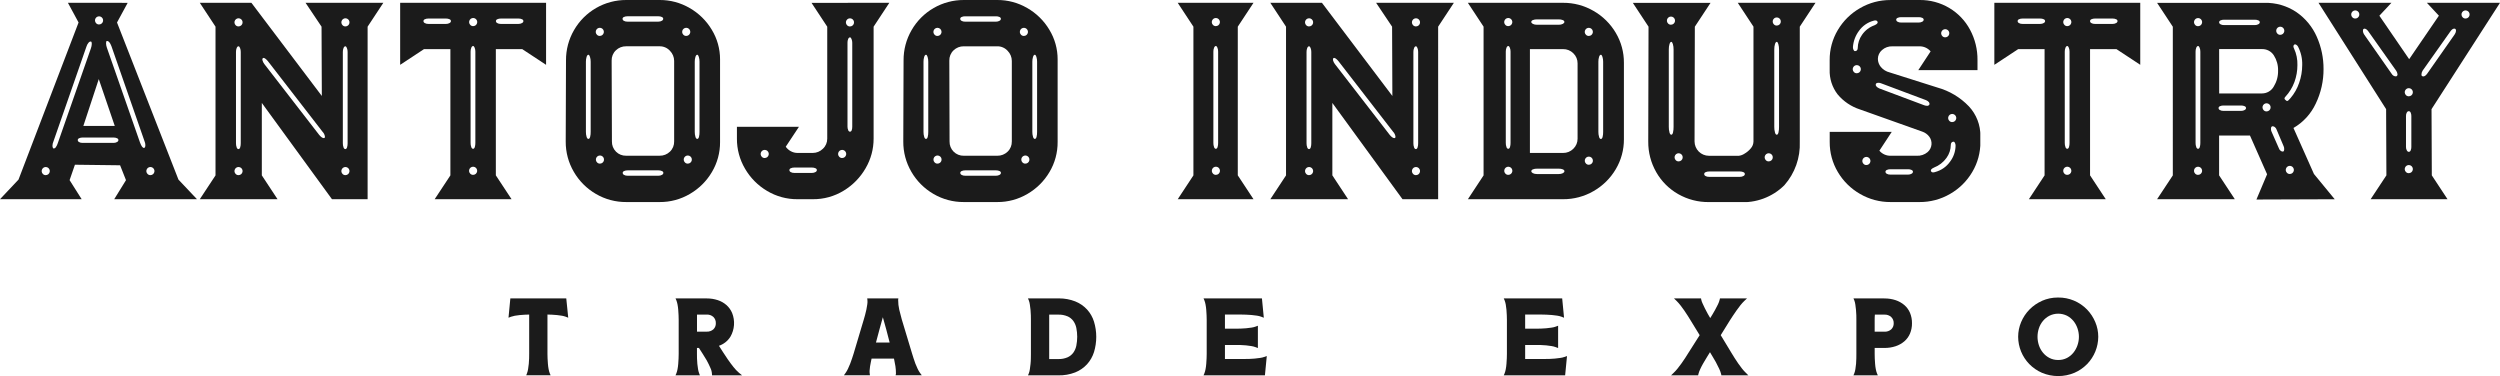 <svg id="Antojo_Industry_Trade_Expo" data-name="Antojo Industry Trade Expo" xmlns="http://www.w3.org/2000/svg" xmlns:xlink="http://www.w3.org/1999/xlink" width="290" height="43.625" viewBox="0 0 290 43.625">
  <defs>
    <clipPath id="clip-path">
      <path id="Path_14359" data-name="Path 14359" d="M402.1,235.8l-.215,2.247.292-.115a3.108,3.108,0,0,1,.438-.114,5.339,5.339,0,0,1,.553-.076c.194-.016.387-.032.583-.044s.373-.019.533-.019v4.57c0,.144,0,.319-.007.521s-.018.411-.039.628-.048.419-.082.616a2.454,2.454,0,0,1-.127.483l-.089.228h2.832l-.1-.229a2.736,2.736,0,0,1-.134-.483,5.641,5.641,0,0,1-.082-.616c-.018-.215-.03-.424-.039-.628s-.013-.377-.013-.521v-4.57c.161,0,.344.007.54.019s.394.027.588.044a5.615,5.615,0,0,1,.559.076,2.607,2.607,0,0,1,.431.114l.292.115-.228-2.247Z" transform="translate(-401.889 -235.803)" fill="#1b1b1b"/>
    </clipPath>
    <clipPath id="clip-path-2">
      <path id="Path_14360" data-name="Path 14360" d="M536.366,237.677h1.118v0a1.086,1.086,0,0,1,.781.274.966.966,0,0,1,.285.73.925.925,0,0,1-.285.71,1.1,1.1,0,0,1-.781.267h-1.118Zm1.1-1.879h-3.593l.1.229a2.717,2.717,0,0,1,.134.482,5.487,5.487,0,0,1,.082.616q.027.323.039.635c.008.208.013.383.013.527v3.961q0,.215-.013.521t-.039.628a5.431,5.431,0,0,1-.082.616,2.693,2.693,0,0,1-.134.483l-.1.228h2.831l-.089-.228a2.4,2.4,0,0,1-.127-.483c-.034-.194-.061-.4-.082-.616s-.034-.425-.039-.628-.006-.377-.006-.521v-.7h.228q.166.254.413.642t.489.794v0c.169.313.314.607.431.882a1.839,1.839,0,0,1,.178.692l.012.165h3.48l-.355-.291a4.682,4.682,0,0,1-.641-.673q-.336-.419-.667-.9c-.193-.278-.375-.553-.546-.824s-.326-.515-.471-.736a2.535,2.535,0,0,0,1.327-1.048,3.155,3.155,0,0,0,.2-2.761,2.55,2.55,0,0,0-.647-.908,2.916,2.916,0,0,0-1.01-.577,4.013,4.013,0,0,0-1.263-.2h-.051" transform="translate(-533.878 -235.798)" fill="#1b1b1b"/>
    </clipPath>
    <clipPath id="clip-path-3">
      <path id="Path_14361" data-name="Path 14361" d="M671.029,239.454q.19-.73.407-1.466.217.736.407,1.466t.381,1.467h-1.586q.2-.737.392-1.467M669.62,235.8l.026.191a1.935,1.935,0,0,1-.013.488c-.025.2-.061.408-.107.622s-.1.425-.152.628-.1.374-.145.51l-1.181,3.961c-.05.16-.11.345-.178.552s-.141.415-.222.622-.167.407-.261.6a3.087,3.087,0,0,1-.279.483l-.19.266h3.02l-.025-.19a1.6,1.6,0,0,1-.013-.369c.008-.144.024-.3.05-.464s.055-.325.089-.482.063-.3.089-.426h2.6q.1.445.165.87a5.909,5.909,0,0,1,.063.87l-.039.19h3.034l-.2-.266a3.073,3.073,0,0,1-.28-.483c-.093-.195-.179-.395-.26-.6s-.151-.415-.215-.622-.121-.392-.172-.552l-1.194-3.961h0q-.165-.572-.292-1.124a5.069,5.069,0,0,1-.127-1.137l.025-.178Z" transform="translate(-666.917 -235.803)" fill="#1b1b1b"/>
    </clipPath>
    <clipPath id="clip-path-4">
      <path id="Path_14362" data-name="Path 14362" d="M816.978,237.88a1.671,1.671,0,0,1,.672.539,2.14,2.14,0,0,1,.35.813,5.221,5.221,0,0,1,0,2.05,2.129,2.129,0,0,1-.35.818,1.675,1.675,0,0,1-.672.54,2.558,2.558,0,0,1-1.073.2h-1.054v-5.155h1.054a2.551,2.551,0,0,1,1.073.2m-1.073-2.079h-3.517l.1.229a2.2,2.2,0,0,1,.121.489c.031.2.057.407.078.622s.031.425.037.628.007.376.007.52v3.961q0,.2-.007.514c0,.208-.015.417-.037.634s-.049.419-.078.616a2.179,2.179,0,0,1-.121.483l-.1.228h3.517v0a5.129,5.129,0,0,0,1.961-.342,3.751,3.751,0,0,0,1.377-.946,3.8,3.8,0,0,0,.807-1.415,6.084,6.084,0,0,0,0-3.523,3.731,3.731,0,0,0-.807-1.415,3.786,3.786,0,0,0-1.377-.941,5.124,5.124,0,0,0-1.847-.345h-.114" transform="translate(-812.389 -235.8)" fill="#1b1b1b"/>
    </clipPath>
    <clipPath id="clip-path-5">
      <path id="Path_14363" data-name="Path 14363" d="M951.133,235.814l.1.228a2.8,2.8,0,0,1,.134.483,5.47,5.47,0,0,1,.082.616q.027.324.039.635c.008.208.013.383.013.527v3.961c0,.144,0,.319-.013.521s-.022.412-.039.627a5.417,5.417,0,0,1-.082.616,2.741,2.741,0,0,1-.134.483l-.1.228h7.122l.216-2.236-.279.1V242.6a2.229,2.229,0,0,1-.5.12c-.2.032-.416.057-.635.078s-.433.034-.64.039-.388.006-.54.006h-2.26v-1.625h1.27c.143,0,.325,0,.534.006s.425.018.64.039.424.049.622.083a2.4,2.4,0,0,1,.489.127l.267.1v-2.588l-.267.1a2.219,2.219,0,0,1-.489.12c-.2.029-.407.054-.622.076s-.43.035-.64.039-.39.006-.534.006h-1.27v-1.637h1.9c.154,0,.336,0,.546.013s.426.023.642.039.424.042.627.076a2.462,2.462,0,0,1,.5.126l.293.115-.217-2.248Z" transform="translate(-951.133 -235.814)" fill="#1b1b1b"/>
    </clipPath>
    <clipPath id="clip-path-6">
      <path id="Path_14364" data-name="Path 14364" d="M1188.391,235.814l.1.228a2.723,2.723,0,0,1,.134.483,5.673,5.673,0,0,1,.081.616q.026.324.039.635t.013.527v3.961c0,.144,0,.319-.013.521s-.021.412-.039.627a5.615,5.615,0,0,1-.081.616,2.663,2.663,0,0,1-.134.483l-.1.228h7.121l.217-2.236-.279.1V242.6a2.23,2.23,0,0,1-.5.12c-.2.032-.415.057-.635.078s-.433.035-.64.039-.388.006-.54.006h-2.261v-1.625h1.27c.142,0,.325,0,.534.006s.424.018.641.039.424.049.622.083a2.421,2.421,0,0,1,.489.127l.268.1v-2.588l-.268.1a2.232,2.232,0,0,1-.489.12q-.3.044-.622.076c-.217.022-.427.036-.641.039s-.39.006-.534.006h-1.27v-1.637h1.905c.153,0,.332,0,.545.013s.426.023.642.039.424.042.628.076a2.462,2.462,0,0,1,.5.126l.292.115-.217-2.248Z" transform="translate(-1188.391 -235.814)" fill="#1b1b1b"/>
    </clipPath>
    <clipPath id="clip-path-7">
      <path id="Path_14365" data-name="Path 14365" d="M1326.211,235.928a2.618,2.618,0,0,1-.2.558c-.1.212-.214.432-.343.661q-.138.253-.285.495t-.274.444c-.085-.143-.186-.317-.3-.52s-.221-.408-.323-.616-.194-.4-.275-.584a1.9,1.9,0,0,1-.145-.426l-.025-.139H1320.9l.291.28a5.965,5.965,0,0,1,.446.5q.229.286.444.6c.143.208.279.415.411.622s.248.4.351.565l1.041,1.7-1.334,2.1c-.1.169-.22.357-.356.564s-.278.414-.426.622-.3.407-.457.6a5.227,5.227,0,0,1-.45.489l-.3.292h3.148l.025-.139a3,3,0,0,1,.21-.578q.159-.349.369-.71t.419-.7c.14-.224.255-.413.349-.565.094.161.2.337.318.533s.237.4.356.609c.152.28.284.544.4.794a3.2,3.2,0,0,1,.222.616l.026.139h3.135l-.291-.292a4.714,4.714,0,0,1-.444-.489c-.152-.19-.3-.389-.444-.6s-.281-.415-.413-.622-.247-.4-.349-.564l-1.27-2.1,1.054-1.7q.165-.255.369-.565c.136-.208.279-.415.426-.622s.3-.406.449-.6a5.015,5.015,0,0,1,.457-.5l.3-.28h-3.143Z" transform="translate(-1320.557 -235.8)" fill="#1b1b1b"/>
    </clipPath>
    <clipPath id="clip-path-8">
      <path id="Path_14366" data-name="Path 14366" d="M1467.211,238.288c0-.1,0-.2.005-.305s.011-.2.019-.3h1.118a1.089,1.089,0,0,1,.774.274.953.953,0,0,1,.292.73.914.914,0,0,1-.292.71,1.1,1.1,0,0,1-.774.267h-1.142Zm1.117-2.49h-3.579l.1.229a2.283,2.283,0,0,1,.121.489c.029.2.052.4.075.616s.034.418.039.622.005.381.005.533v3.961c0,.144,0,.318-.005.521s-.015.41-.031.621-.045.417-.078.616a2.34,2.34,0,0,1-.127.489l-.1.229h2.83l-.1-.228a2.7,2.7,0,0,1-.134-.483,5.15,5.15,0,0,1-.082-.616q-.028-.322-.039-.627t-.011-.521v-.7h1.116a4.009,4.009,0,0,0,1.314-.2,3.053,3.053,0,0,0,1.017-.571,2.453,2.453,0,0,0,.653-.9,2.99,2.99,0,0,0,.228-1.193,3.033,3.033,0,0,0-.228-1.207,2.458,2.458,0,0,0-.653-.9,3.048,3.048,0,0,0-1.017-.571,4.01,4.01,0,0,0-1.263-.2h-.051" transform="translate(-1464.749 -235.798)" fill="#1b1b1b"/>
    </clipPath>
    <clipPath id="clip-path-9">
      <path id="Path_14367" data-name="Path 14367" d="M1598.555,242.185a2.4,2.4,0,0,1-.757-.616,2.681,2.681,0,0,1-.471-.863,3.11,3.11,0,0,1,0-1.956,2.617,2.617,0,0,1,.471-.857,2.456,2.456,0,0,1,.757-.609,2.31,2.31,0,0,1,2.031,0,2.41,2.41,0,0,1,.749.609,2.755,2.755,0,0,1,.471.857,2.976,2.976,0,0,1,0,1.956,2.827,2.827,0,0,1-.471.863,2.355,2.355,0,0,1-.749.616,2.136,2.136,0,0,1-1.017.235h-.041a2.131,2.131,0,0,1-.974-.236m-.863-6.621a4.651,4.651,0,0,0-2.427,2.471,4.37,4.37,0,0,0-.341,1.695h0a4.564,4.564,0,0,0,1.288,3.161,4.657,4.657,0,0,0,1.472,1.016,4.863,4.863,0,0,0,3.772,0,4.68,4.68,0,0,0,1.472-1.016,4.566,4.566,0,0,0,1.288-3.161,4.336,4.336,0,0,0-.343-1.7,4.719,4.719,0,0,0-.951-1.454,4.6,4.6,0,0,0-3.354-1.4h-.055a4.546,4.546,0,0,0-1.823.382" transform="translate(-1594.924 -235.183)" fill="#1b1b1b"/>
    </clipPath>
    <clipPath id="clip-path-10">
      <path id="Path_14368" data-name="Path 14368" d="M4.98,22.078a.472.472,0,1,1,.325.13.44.44,0,0,1-.325-.13m12.142,0a.472.472,0,1,1,.326.13.441.441,0,0,1-.326-.13M9.163,18.367a.275.275,0,0,1-.146-.228.242.242,0,0,1,.163-.212.87.87,0,0,1,.391-.081h3.613a.873.873,0,0,1,.391.081.243.243,0,0,1,.163.212.275.275,0,0,1-.163.228.747.747,0,0,1-.391.1H9.57a.726.726,0,0,1-.407-.1m2.295-7.3,1.855,5.436H9.668ZM6.217,19.116c-.087-.043-.13-.152-.13-.326a1.153,1.153,0,0,1,.1-.456L10.026,7.3a1.284,1.284,0,0,1,.244-.456q.146-.163.277-.13.1,0,.1.26a1.668,1.668,0,0,1-.1.521l-3.841,11a1.752,1.752,0,0,1-.228.472.3.3,0,0,1-.22.151.163.163,0,0,1-.04,0m10.026-.684L12.4,7.43a1.675,1.675,0,0,1-.1-.521q0-.26.1-.26h.033q.26,0,.488.586l3.841,11.035a1.147,1.147,0,0,1,.1.456c0,.174-.044.282-.13.326H16.7q-.228,0-.456-.618M11.165,4.6a.472.472,0,1,1,.326.13.44.44,0,0,1-.326-.13M7.878,2.218,9.114,4.5,2.148,22.725,0,25H9.473l-1.4-2.213L8.691,21l5.241.065.683,1.725L13.249,25h9.6L20.7,22.725,13.574,4.5l1.237-2.279Z" transform="translate(0 -2.218)" fill="#1b1b1b"/>
    </clipPath>
    <clipPath id="clip-path-11">
      <path id="Path_14369" data-name="Path 14369" d="M162.067,22.078a.472.472,0,1,1,.326.13.44.44,0,0,1-.326-.13m12.4,0a.472.472,0,1,1,.325.13.44.44,0,0,1-.325-.13m-2.734-4.557-6.348-8.2a1.276,1.276,0,0,1-.212-.423c-.033-.13-.016-.217.049-.26l.065-.033a.438.438,0,0,1,.244.114,1.689,1.689,0,0,1,.277.277l6.347,8.2a.967.967,0,0,1,.261.554c0,.109-.044.163-.13.163q-.228,0-.554-.391m-9.554,1.465a1.271,1.271,0,0,1-.081-.488V7.918a1.175,1.175,0,0,1,.081-.456q.081-.2.212-.2.1,0,.179.2a1.186,1.186,0,0,1,.081.456V18.5a1.572,1.572,0,0,1-.065.488q-.066.2-.2.2t-.212-.2m12.4,0a1.271,1.271,0,0,1-.081-.488V7.918a1.175,1.175,0,0,1,.081-.456c.054-.13.125-.2.212-.2q.1,0,.179.2a1.181,1.181,0,0,1,.082.456V18.5a1.567,1.567,0,0,1-.065.488q-.066.2-.2.2c-.087,0-.158-.065-.212-.2M162.067,4.826a.472.472,0,1,1,.326.13.441.441,0,0,1-.326-.13m12.4,0a.472.472,0,1,1,.325.13.441.441,0,0,1-.325-.13m-4.3-2.608,1.855,2.767.033,8.04-8.17-10.807H157.9l1.823,2.767V22.237L157.9,25h9.017l-1.823-2.767v-8.4L173.232,25h4.134V4.985l1.823-2.767Z" transform="translate(-157.9 -2.218)" fill="#1b1b1b"/>
    </clipPath>
    <clipPath id="clip-path-12">
      <path id="Path_14370" data-name="Path 14370" d="M324.378,22.045a.472.472,0,1,1,.326.13.44.44,0,0,1-.326-.13m.114-3.092a1.271,1.271,0,0,1-.081-.488V7.885a1.174,1.174,0,0,1,.081-.456q.081-.2.212-.2.1,0,.179.2a1.184,1.184,0,0,1,.081.456V18.465a1.577,1.577,0,0,1-.065.488q-.066.2-.2.2t-.212-.2m-5.4-14.388a.276.276,0,0,1-.146-.228.242.242,0,0,1,.163-.212.869.869,0,0,1,.391-.081h2.083a.873.873,0,0,1,.391.081.243.243,0,0,1,.163.212.275.275,0,0,1-.163.228.748.748,0,0,1-.391.1H319.5a.728.728,0,0,1-.407-.1m8.4,0a.276.276,0,0,1-.146-.228.242.242,0,0,1,.163-.212.87.87,0,0,1,.391-.081h2.083a.873.873,0,0,1,.391.081.242.242,0,0,1,.163.212.275.275,0,0,1-.163.228.748.748,0,0,1-.391.1h-2.083a.728.728,0,0,1-.407-.1m-3.109.228a.472.472,0,1,1,.326.13.44.44,0,0,1-.326-.13M316.24,2.218V9.412l2.767-1.823h3.06V22.237L320.244,25h8.919l-1.823-2.767V7.589h3.06l2.767,1.823V2.218Z" transform="translate(-316.24 -2.218)" fill="#1b1b1b"/>
    </clipPath>
    <clipPath id="clip-path-13">
      <path id="Path_14371" data-name="Path 14371" d="M453.831,20.283a.275.275,0,0,1-.146-.228.242.242,0,0,1,.163-.212.869.869,0,0,1,.391-.081h3.613a.873.873,0,0,1,.391.081.243.243,0,0,1,.163.212.274.274,0,0,1-.163.228.746.746,0,0,1-.391.1h-3.613a.725.725,0,0,1-.407-.1m-3.109-1.432a.472.472,0,1,1,.326.13.44.44,0,0,1-.326-.13m10.189,0a.472.472,0,1,1,.326.13.44.44,0,0,1-.326-.13M449.5,15.872a1.793,1.793,0,0,1-.081-.57V7.165a1.8,1.8,0,0,1,.081-.57q.081-.244.212-.244.1,0,.179.244a1.812,1.812,0,0,1,.082.57V15.3a2.192,2.192,0,0,1-.065.586c-.044.152-.109.228-.2.228s-.158-.081-.212-.244m12.63,0a1.8,1.8,0,0,1-.081-.57V7.165a1.8,1.8,0,0,1,.081-.57q.081-.244.212-.244.1,0,.179.244a1.816,1.816,0,0,1,.081.57V15.3a2.192,2.192,0,0,1-.065.586c-.044.152-.109.228-.2.228s-.158-.081-.212-.244m-9.212,1.722a1.609,1.609,0,0,1-.472-1.188l-.032-9.375a1.584,1.584,0,0,1,.488-1.188,1.668,1.668,0,0,1,1.2-.472h3.874a1.587,1.587,0,0,1,1.2.521,1.671,1.671,0,0,1,.488,1.172v9.342a1.582,1.582,0,0,1-.488,1.188,1.666,1.666,0,0,1-1.2.472h-3.874a1.61,1.61,0,0,1-1.188-.472m-2.2-13.554a.472.472,0,1,1,.326.13.44.44,0,0,1-.326-.13m10.026,0a.472.472,0,1,1,.325.13.44.44,0,0,1-.325-.13m-6.917-1.628a.276.276,0,0,1-.146-.228.242.242,0,0,1,.163-.212.869.869,0,0,1,.391-.081h3.613a.873.873,0,0,1,.391.081.243.243,0,0,1,.163.212.275.275,0,0,1-.163.228.747.747,0,0,1-.391.1h-3.613a.727.727,0,0,1-.407-.1M454.108,0a6.961,6.961,0,0,0-6.071,3.5A6.894,6.894,0,0,0,447.11,7l-.033,9.407a6.859,6.859,0,0,0,.944,3.532,7.035,7.035,0,0,0,2.555,2.555,6.863,6.863,0,0,0,3.532.944h3.874a6.8,6.8,0,0,0,3.5-.944,7.078,7.078,0,0,0,2.555-2.539,6.714,6.714,0,0,0,.944-3.483V6.9a6.574,6.574,0,0,0-.96-3.45A7.08,7.08,0,0,0,461.449.928,6.834,6.834,0,0,0,457.982,0Z" transform="translate(-447.077)" fill="#1b1b1b"/>
    </clipPath>
    <clipPath id="clip-path-14">
      <path id="Path_14372" data-name="Path 14372" d="M588.589,21.85a.276.276,0,0,1-.146-.228.242.242,0,0,1,.163-.212.869.869,0,0,1,.391-.081h2.083a.873.873,0,0,1,.391.081.243.243,0,0,1,.163.212.275.275,0,0,1-.163.228.748.748,0,0,1-.391.1H589a.728.728,0,0,1-.407-.1m-3.336-1.758a.472.472,0,1,1,.325.13.44.44,0,0,1-.325-.13m8.984,0a.472.472,0,1,1,.326.13.441.441,0,0,1-.326-.13m1.025-3.109a.969.969,0,0,1-.081-.407V6.844a1.057,1.057,0,0,1,.081-.439c.054-.119.125-.179.212-.179q.1,0,.179.2a1.1,1.1,0,0,1,.081.423v9.733a1.156,1.156,0,0,1-.065.423c-.044.109-.109.163-.2.163s-.158-.06-.212-.179m-.114-12.158a.472.472,0,1,1,.326.13.441.441,0,0,1-.326-.13m-4.134-2.608,1.823,2.767V17.973a1.574,1.574,0,0,1-.5,1.172,1.653,1.653,0,0,1-1.188.488h-1.758a1.605,1.605,0,0,1-.781-.2,1.69,1.69,0,0,1-.586-.521l1.53-2.311h-7.194v1.367a6.8,6.8,0,0,0,.944,3.5,7.162,7.162,0,0,0,2.555,2.572,6.77,6.77,0,0,0,3.532.96h1.758a6.718,6.718,0,0,0,3.6-.993,7.291,7.291,0,0,0,2.539-2.6,6.771,6.771,0,0,0,.928-3.434V4.985l1.823-2.767Z" transform="translate(-582.356 -2.218)" fill="#1b1b1b"/>
    </clipPath>
    <clipPath id="clip-path-15">
      <path id="Path_14373" data-name="Path 14373" d="M720.615,20.283a.275.275,0,0,1-.146-.228.242.242,0,0,1,.163-.212.868.868,0,0,1,.39-.081h3.613a.872.872,0,0,1,.391.081.243.243,0,0,1,.163.212.274.274,0,0,1-.163.228.745.745,0,0,1-.391.1h-3.613a.725.725,0,0,1-.407-.1m-3.109-1.432a.472.472,0,1,1,.326.13.44.44,0,0,1-.326-.13m10.189,0a.472.472,0,1,1,.325.13.44.44,0,0,1-.325-.13m-11.409-2.979a1.8,1.8,0,0,1-.081-.57V7.165a1.8,1.8,0,0,1,.081-.57q.081-.244.212-.244c.065,0,.125.081.179.244a1.817,1.817,0,0,1,.081.57V15.3a2.187,2.187,0,0,1-.065.586c-.044.152-.109.228-.2.228s-.158-.081-.212-.244m12.63,0a1.8,1.8,0,0,1-.081-.57V7.165a1.8,1.8,0,0,1,.081-.57q.081-.244.211-.244.1,0,.179.244a1.816,1.816,0,0,1,.081.57V15.3a2.2,2.2,0,0,1-.065.586c-.044.152-.109.228-.2.228s-.158-.081-.211-.244M719.7,17.594a1.609,1.609,0,0,1-.472-1.188L719.2,7.031a1.584,1.584,0,0,1,.488-1.188,1.668,1.668,0,0,1,1.2-.472h3.874a1.588,1.588,0,0,1,1.2.521,1.672,1.672,0,0,1,.488,1.172v9.342a1.583,1.583,0,0,1-.488,1.188,1.666,1.666,0,0,1-1.2.472h-3.874a1.61,1.61,0,0,1-1.188-.472m-2.2-13.554a.472.472,0,1,1,.326.13.44.44,0,0,1-.326-.13m10.026,0a.472.472,0,1,1,.325.13.44.44,0,0,1-.325-.13m-6.917-1.628a.276.276,0,0,1-.146-.228.242.242,0,0,1,.163-.212.868.868,0,0,1,.39-.081h3.613a.872.872,0,0,1,.391.081.243.243,0,0,1,.163.212.275.275,0,0,1-.163.228.747.747,0,0,1-.391.1h-3.613a.727.727,0,0,1-.407-.1M720.892,0a6.961,6.961,0,0,0-6.071,3.5,6.894,6.894,0,0,0-.928,3.5l-.033,9.407a6.858,6.858,0,0,0,.944,3.532,7.035,7.035,0,0,0,2.555,2.555,6.863,6.863,0,0,0,3.532.944h3.874a6.8,6.8,0,0,0,3.5-.944,7.078,7.078,0,0,0,2.555-2.539,6.714,6.714,0,0,0,.944-3.483V6.9a6.576,6.576,0,0,0-.96-3.45A7.082,7.082,0,0,0,728.232.928,6.833,6.833,0,0,0,724.766,0Z" transform="translate(-713.861)" fill="#1b1b1b"/>
    </clipPath>
    <clipPath id="clip-path-16">
      <path id="Path_14374" data-name="Path 14374" d="M934.847,22.045a.473.473,0,1,1,.326.13.441.441,0,0,1-.326-.13m.114-3.092a1.27,1.27,0,0,1-.081-.488V7.885a1.173,1.173,0,0,1,.081-.456q.081-.2.212-.2.1,0,.179.2a1.184,1.184,0,0,1,.081.456V18.465a1.572,1.572,0,0,1-.065.488q-.066.2-.2.2t-.212-.2m-.114-14.16a.472.472,0,1,1,.326.13.441.441,0,0,1-.326-.13m-4.1-2.575,1.823,2.767V22.237L930.746,25h8.789l-1.823-2.767V4.985l1.823-2.767Z" transform="translate(-930.746 -2.218)" fill="#1b1b1b"/>
    </clipPath>
    <clipPath id="clip-path-17">
      <path id="Path_14375" data-name="Path 14375" d="M1008.1,22.078a.472.472,0,1,1,.326.13.441.441,0,0,1-.326-.13m12.4,0a.472.472,0,1,1,.325.13.44.44,0,0,1-.325-.13m-2.734-4.557-6.348-8.2a1.271,1.271,0,0,1-.212-.423c-.032-.13-.016-.217.049-.26l.065-.033a.439.439,0,0,1,.244.114,1.7,1.7,0,0,1,.277.277l6.347,8.2a.966.966,0,0,1,.26.554c0,.109-.044.163-.13.163q-.228,0-.553-.391m-9.554,1.465a1.271,1.271,0,0,1-.081-.488V7.918a1.175,1.175,0,0,1,.081-.456q.081-.2.212-.2c.065,0,.124.065.179.2a1.186,1.186,0,0,1,.081.456V18.5a1.573,1.573,0,0,1-.065.488q-.066.2-.2.2t-.212-.2m12.4,0a1.274,1.274,0,0,1-.081-.488V7.918a1.178,1.178,0,0,1,.081-.456q.081-.2.212-.2.1,0,.179.2a1.183,1.183,0,0,1,.081.456V18.5a1.573,1.573,0,0,1-.065.488q-.066.2-.2.2t-.212-.2M1008.1,4.826a.472.472,0,1,1,.326.13.441.441,0,0,1-.326-.13m12.4,0a.472.472,0,1,1,.325.13.441.441,0,0,1-.325-.13m-4.3-2.608,1.855,2.767.032,8.04-8.17-10.807h-5.989l1.823,2.767V22.237L1003.931,25h9.017l-1.823-2.767v-8.4L1019.263,25h4.134V4.985l1.823-2.767Z" transform="translate(-1003.931 -2.218)" fill="#1b1b1b"/>
    </clipPath>
    <clipPath id="clip-path-18">
      <path id="Path_14376" data-name="Path 14376" d="M1167.592,21.98c-.12-.065-.179-.141-.179-.228s.059-.157.179-.212a1.157,1.157,0,0,1,.472-.082h2.539a1.16,1.16,0,0,1,.472.082c.119.054.179.125.179.212s-.06.163-.179.228a.985.985,0,0,1-.472.1h-2.539a.982.982,0,0,1-.472-.1m-3.174.065a.472.472,0,1,1,.326.13.441.441,0,0,1-.326-.13m9.342-1.172a.472.472,0,1,1,.325.13.44.44,0,0,1-.325-.13m1.513-3.109a1.8,1.8,0,0,1-.081-.57V9.057a1.8,1.8,0,0,1,.081-.57q.081-.244.212-.244.1,0,.179.244a1.817,1.817,0,0,1,.081.57V17.2a2.19,2.19,0,0,1-.065.586c-.044.152-.109.228-.2.228s-.158-.081-.212-.244M1167.25,7.589h3.841a1.637,1.637,0,0,1,1.2.488,1.6,1.6,0,0,1,.488,1.172v8.724a1.6,1.6,0,0,1-.488,1.172,1.637,1.637,0,0,1-1.2.488h-3.841Zm-2.718,11.364a1.274,1.274,0,0,1-.081-.488V7.885a1.177,1.177,0,0,1,.081-.456q.081-.2.212-.2.1,0,.179.2a1.186,1.186,0,0,1,.081.456V18.465a1.566,1.566,0,0,1-.065.488q-.066.2-.2.2t-.212-.2m9.229-13.021a.472.472,0,1,1,.325.13.44.44,0,0,1-.325-.13m-6.169-1.27c-.12-.065-.179-.141-.179-.228s.059-.157.179-.212a1.157,1.157,0,0,1,.472-.081h2.539a1.16,1.16,0,0,1,.472.081c.119.054.179.125.179.212s-.06.163-.179.228a.985.985,0,0,1-.472.1h-2.539a.982.982,0,0,1-.472-.1m-3.174.13a.472.472,0,1,1,.326.13.441.441,0,0,1-.326-.13m-4.362-2.575,1.823,2.767V22.237L1160.056,25h11.035a6.947,6.947,0,0,0,3.548-.944,7.039,7.039,0,0,0,2.571-2.539,6.715,6.715,0,0,0,.944-3.483V9.184a6.718,6.718,0,0,0-.944-3.483,7.048,7.048,0,0,0-2.571-2.539,6.953,6.953,0,0,0-3.548-.944Z" transform="translate(-1160.056 -2.218)" fill="#1b1b1b"/>
    </clipPath>
    <clipPath id="clip-path-19">
      <path id="Path_14377" data-name="Path 14377" d="M1298.868,22.306a.276.276,0,0,1-.147-.228.242.242,0,0,1,.163-.212.868.868,0,0,1,.391-.081h3.613a.87.87,0,0,1,.391.081.243.243,0,0,1,.163.212.275.275,0,0,1-.163.228.746.746,0,0,1-.391.1h-3.613a.726.726,0,0,1-.407-.1m-3.434-1.823a.472.472,0,1,1,.326.13.441.441,0,0,1-.326-.13m10.449,0a.472.472,0,1,1,.325.13.44.44,0,0,1-.325-.13M1294.7,17.26a2.2,2.2,0,0,1-.082-.651V7.625a2.077,2.077,0,0,1,.082-.619q.081-.26.212-.26c.065,0,.124.087.179.26a2.1,2.1,0,0,1,.081.619v8.984a2.748,2.748,0,0,1-.065.651c-.044.174-.109.26-.2.26s-.158-.086-.212-.26m12.24,0a2.2,2.2,0,0,1-.082-.651V7.625a2.073,2.073,0,0,1,.082-.619q.081-.26.211-.26c.065,0,.125.087.179.26a2.1,2.1,0,0,1,.081.619v8.984a2.741,2.741,0,0,1-.065.651c-.044.174-.109.26-.2.26s-.158-.086-.211-.26m-.114-12.532a.472.472,0,1,1,.326.13.44.44,0,0,1-.326-.13m-12.272-.1a.472.472,0,1,1,.325.13.44.44,0,0,1-.325-.13m8.073-2.412,1.823,2.767V18.3a1.232,1.232,0,0,1-.309.8,2.683,2.683,0,0,1-.732.618,1.48,1.48,0,0,1-.651.244h-3.483a1.667,1.667,0,0,1-1.66-1.66l.033-13.314,1.823-2.767h-9.017l1.823,2.767-.033,13.314a7.015,7.015,0,0,0,.928,3.564,6.788,6.788,0,0,0,2.539,2.539,7.014,7.014,0,0,0,3.564.928h3.483a6.8,6.8,0,0,0,5.273-1.953,7.175,7.175,0,0,0,1.79-5.045V4.985l1.823-2.767Z" transform="translate(-1290.453 -2.218)" fill="#1b1b1b"/>
    </clipPath>
    <clipPath id="clip-path-20">
      <path id="Path_14378" data-name="Path 14378" d="M1452.538,20.153a.275.275,0,0,1-.146-.228.242.242,0,0,1,.163-.212.868.868,0,0,1,.391-.081h2.083a.871.871,0,0,1,.391.081.243.243,0,0,1,.163.212.275.275,0,0,1-.163.228.747.747,0,0,1-.391.1h-2.083a.727.727,0,0,1-.407-.1m-2.685-1.139a.472.472,0,1,1,.325.13.44.44,0,0,1-.325-.13m7.812.814q-.066-.2.358-.391a3.182,3.182,0,0,0,1.449-1.123,2.637,2.637,0,0,0,.5-1.514.4.4,0,0,1,.081-.26.262.262,0,0,1,.212-.1c.065-.021.125.016.179.114a.7.7,0,0,1,.081.342,3.138,3.138,0,0,1-.651,1.872,3.073,3.073,0,0,1-1.725,1.188.738.738,0,0,1-.228.043.252.252,0,0,1-.26-.174m2.148-5.794a.472.472,0,1,1,.326.13.44.44,0,0,1-.326-.13m-2.93-1.823-5.208-1.953q-.488-.227-.391-.521c.043-.086.141-.13.293-.13a.727.727,0,0,1,.326.065l5.208,1.953a.788.788,0,0,1,.325.228.3.3,0,0,1,.065.26.279.279,0,0,1-.293.163,1.064,1.064,0,0,1-.326-.065m-8.138-3.841a.472.472,0,1,1,.326.13.441.441,0,0,1-.326-.13M1459,4.2a.473.473,0,1,1,.326.13A.44.44,0,0,1,1459,4.2m-10.3,1.611a.69.69,0,0,1-.081-.342,3.569,3.569,0,0,1,.7-1.888,3.021,3.021,0,0,1,1.676-1.172q.39-.129.488.13.065.2-.358.391a2.949,2.949,0,0,0-1.448,1.107,2.708,2.708,0,0,0-.5,1.53.4.4,0,0,1-.081.26.263.263,0,0,1-.212.1.11.11,0,0,1-.035.006c-.052,0-.1-.04-.144-.12m5.078-3.3a.276.276,0,0,1-.146-.228.242.242,0,0,1,.163-.212.87.87,0,0,1,.391-.081h2.083a.872.872,0,0,1,.391.081.243.243,0,0,1,.163.212.275.275,0,0,1-.163.228.747.747,0,0,1-.391.1h-2.083a.727.727,0,0,1-.407-.1m-.8-2.51a6.949,6.949,0,0,0-3.548.944,7.041,7.041,0,0,0-2.572,2.539,6.715,6.715,0,0,0-.944,3.483V8.073a4.454,4.454,0,0,0,.928,2.881,5.616,5.616,0,0,0,2.588,1.741l7.226,2.572a1.708,1.708,0,0,1,.8.57,1.321,1.321,0,0,1-.179,1.807,1.794,1.794,0,0,1-1.269.423h-3.027a1.669,1.669,0,0,1-1.3-.586l1.432-2.181h-7.194v1.172a6.712,6.712,0,0,0,.944,3.483,7.033,7.033,0,0,0,2.572,2.539,6.949,6.949,0,0,0,3.548.944h3.353a6.952,6.952,0,0,0,3.548-.944,7.038,7.038,0,0,0,2.571-2.539,6.715,6.715,0,0,0,.944-3.483v-.684a4.958,4.958,0,0,0-1.335-3.451,8.014,8.014,0,0,0-3.646-2.181L1452.88,8.4a1.916,1.916,0,0,1-1.025-.635,1.487,1.487,0,0,1-.342-.928,1.36,1.36,0,0,1,.472-1.025,1.72,1.72,0,0,1,1.221-.439h3.125a1.67,1.67,0,0,1,1.3.586L1456.2,8.138h6.868V6.966a7.274,7.274,0,0,0-.863-3.516A6.492,6.492,0,0,0,1459.8.928,6.609,6.609,0,0,0,1456.33,0Z" transform="translate(-1445.914)" fill="#1b1b1b"/>
    </clipPath>
    <clipPath id="clip-path-21">
      <path id="Path_14379" data-name="Path 14379" d="M1584.23,22.045a.473.473,0,1,1,.326.13.44.44,0,0,1-.326-.13m.114-3.092a1.272,1.272,0,0,1-.081-.488V7.885a1.174,1.174,0,0,1,.081-.456q.081-.2.212-.2.1,0,.179.2a1.186,1.186,0,0,1,.081.456V18.465a1.57,1.57,0,0,1-.065.488q-.066.2-.2.2t-.212-.2m-5.4-14.388a.276.276,0,0,1-.146-.228.242.242,0,0,1,.163-.212.869.869,0,0,1,.391-.081h2.083a.874.874,0,0,1,.391.081.243.243,0,0,1,.163.212.275.275,0,0,1-.163.228.749.749,0,0,1-.391.1h-2.083a.728.728,0,0,1-.407-.1m8.4,0a.276.276,0,0,1-.146-.228.242.242,0,0,1,.163-.212.869.869,0,0,1,.391-.081h2.083a.872.872,0,0,1,.391.081.242.242,0,0,1,.163.212.274.274,0,0,1-.163.228.748.748,0,0,1-.391.1h-2.083a.728.728,0,0,1-.407-.1m-3.109.228a.472.472,0,1,1,.326.13.44.44,0,0,1-.326-.13m-8.138-2.575V9.412l2.767-1.823h3.06V22.237L1580.1,25h8.919l-1.823-2.767V7.589h3.06l2.767,1.823V2.218Z" transform="translate(-1576.092 -2.218)" fill="#1b1b1b"/>
    </clipPath>
    <clipPath id="clip-path-22">
      <path id="Path_14380" data-name="Path 14380" d="M1709.14,22.045a.472.472,0,1,1,.326.13.44.44,0,0,1-.326-.13m10.644-.1a.472.472,0,1,1,.325.13.441.441,0,0,1-.325-.13m-.749-2.572a.58.58,0,0,1-.2-.293l-.847-1.92a.72.72,0,0,1-.065-.326c0-.173.054-.271.163-.293h.065a.4.4,0,0,1,.228.1.587.587,0,0,1,.2.293l.814,1.921a.724.724,0,0,1,.065.325c0,.174-.044.272-.13.293h-.065a.4.4,0,0,1-.228-.1m-7.047-4.72a.276.276,0,0,1-.146-.228.242.242,0,0,1,.163-.212.869.869,0,0,1,.391-.081h2.083a.872.872,0,0,1,.391.081.242.242,0,0,1,.163.212.274.274,0,0,1-.163.228.746.746,0,0,1-.391.1H1712.4a.727.727,0,0,1-.407-.1m5.094.033a.472.472,0,1,1,.326.13.441.441,0,0,1-.326-.13m-5.176-7.1h4.948a1.582,1.582,0,0,1,1.4.732,3.126,3.126,0,0,1,.488,1.774,3.365,3.365,0,0,1-.5,1.839,1.561,1.561,0,0,1-1.384.8h-4.948Zm-2.653,11.364a1.272,1.272,0,0,1-.081-.488V7.885a1.174,1.174,0,0,1,.081-.456c.054-.13.125-.2.212-.2.065,0,.125.065.179.2a1.186,1.186,0,0,1,.082.456V18.465a1.566,1.566,0,0,1-.065.488q-.066.2-.2.2c-.087,0-.158-.065-.212-.2m10.465-5.371q-.228-.163-.228-.261a.281.281,0,0,1,.1-.2,5.124,5.124,0,0,0,1.058-1.725,5.693,5.693,0,0,0,.342-1.953,4.268,4.268,0,0,0-.391-1.92q-.164-.325.032-.456.065-.065.2,0a.577.577,0,0,1,.228.228,4.369,4.369,0,0,1,.488,2.148,6.234,6.234,0,0,1-.358,2.067,5.369,5.369,0,0,1-1.009,1.774q-.261.326-.391.326Zm-1.042-7.78a.472.472,0,1,1,.326.13.441.441,0,0,1-.326-.13M1712.054,4.7a.276.276,0,0,1-.146-.228.242.242,0,0,1,.163-.212.869.869,0,0,1,.391-.081h3.613a.871.871,0,0,1,.39.081.243.243,0,0,1,.163.212.275.275,0,0,1-.163.228.747.747,0,0,1-.39.1h-3.613a.727.727,0,0,1-.407-.1m-2.913.1a.472.472,0,1,1,.326.13.44.44,0,0,1-.326-.13m-4.427-2.575,1.823,2.767V22.237L1704.713,25h9.017l-1.823-2.767V17.615h3.581l1.985,4.492-1.237,2.93,9.082-.033-2.409-2.93-2.376-5.338a6.378,6.378,0,0,0,2.588-2.832,9.1,9.1,0,0,0,.9-4,9.116,9.116,0,0,0-.781-3.744,6.753,6.753,0,0,0-2.344-2.848,6.379,6.379,0,0,0-3.743-1.09Z" transform="translate(-1704.713 -2.218)" fill="#1b1b1b"/>
    </clipPath>
    <clipPath id="clip-path-23">
      <path id="Path_14381" data-name="Path 14381" d="M1842.388,21.85a.472.472,0,1,1,.325.13.441.441,0,0,1-.325-.13m.1-2.507a.744.744,0,0,1-.1-.391V15.34a.727.727,0,0,1,.1-.407.276.276,0,0,1,.228-.146.243.243,0,0,1,.212.163.873.873,0,0,1,.081.391v3.613a.87.87,0,0,1-.081.391.242.242,0,0,1-.212.163.274.274,0,0,1-.228-.163m-.1-6.413a.472.472,0,1,1,.325.13.44.44,0,0,1-.325-.13m-1.66-2.474-3.19-4.557a.825.825,0,0,1-.146-.391c-.011-.13.016-.217.081-.26a.133.133,0,0,1,.1-.033q.227,0,.456.326l3.223,4.557a.824.824,0,0,1,.146.374.244.244,0,0,1-.081.244.189.189,0,0,1-.13.032.552.552,0,0,1-.456-.293m3.516.26c-.044-.021-.065-.086-.065-.2a.86.86,0,0,1,.13-.423l3.223-4.557q.227-.325.456-.326.2,0,.2.26a.872.872,0,0,1-.163.423l-3.19,4.557q-.235.306-.436.306a.279.279,0,0,1-.15-.045m-8.073-6.8a.472.472,0,1,1,.325.13.441.441,0,0,1-.325-.13m12.793,0a.472.472,0,1,1,.326.13.441.441,0,0,1-.326-.13m-4.167-1.7,1.4,1.5-3.45,5.046L1839.3,3.715l1.4-1.5h-8.463l7.845,12.337.033,7.682L1838.287,25h8.919l-1.823-2.767-.032-7.682,7.943-12.337Z" transform="translate(-1832.232 -2.218)" fill="#1b1b1b"/>
    </clipPath>
  </defs>
  <g id="Group_817" data-name="Group 817" transform="translate(58.99 34.612)">
    <g id="Group_816" data-name="Group 816" clip-path="url(#clip-path)">
      <rect id="Rectangle_442" data-name="Rectangle 442" width="6.93" height="8.925" transform="translate(0 0)" fill="#1b1b1b"/>
    </g>
  </g>
  <g id="Group_819" data-name="Group 819" transform="translate(78.364 34.611)">
    <g id="Group_818" data-name="Group 818" clip-path="url(#clip-path-2)">
      <rect id="Rectangle_443" data-name="Rectangle 443" width="7.72" height="8.926" transform="translate(0 0)" fill="#1b1b1b"/>
    </g>
  </g>
  <g id="Group_821" data-name="Group 821" transform="translate(97.892 34.612)">
    <g id="Group_820" data-name="Group 820" clip-path="url(#clip-path-3)">
      <rect id="Rectangle_444" data-name="Rectangle 444" width="9.037" height="8.926" transform="translate(0 0)" fill="#1b1b1b"/>
    </g>
  </g>
  <g id="Group_823" data-name="Group 823" transform="translate(119.244 34.611)">
    <g id="Group_822" data-name="Group 822" clip-path="url(#clip-path-4)">
      <rect id="Rectangle_445" data-name="Rectangle 445" width="8.009" height="8.943" transform="translate(0 0)" fill="#1b1b1b"/>
    </g>
  </g>
  <g id="Group_825" data-name="Group 825" transform="translate(139.609 34.613)">
    <g id="Group_824" data-name="Group 824" clip-path="url(#clip-path-5)">
      <rect id="Rectangle_446" data-name="Rectangle 446" width="7.338" height="8.925" transform="translate(0 0)" fill="#1b1b1b"/>
    </g>
  </g>
  <g id="Group_827" data-name="Group 827" transform="translate(174.435 34.613)">
    <g id="Group_826" data-name="Group 826" clip-path="url(#clip-path-6)">
      <rect id="Rectangle_447" data-name="Rectangle 447" width="7.338" height="8.925" transform="translate(0 0)" fill="#1b1b1b"/>
    </g>
  </g>
  <g id="Group_829" data-name="Group 829" transform="translate(193.834 34.611)">
    <g id="Group_828" data-name="Group 828" clip-path="url(#clip-path-7)">
      <rect id="Rectangle_448" data-name="Rectangle 448" width="8.975" height="8.926" transform="translate(0 0)" fill="#1b1b1b"/>
    </g>
  </g>
  <g id="Group_831" data-name="Group 831" transform="translate(214.999 34.611)">
    <g id="Group_830" data-name="Group 830" clip-path="url(#clip-path-8)">
      <rect id="Rectangle_449" data-name="Rectangle 449" width="6.798" height="8.926" transform="translate(0 0)" fill="#1b1b1b"/>
    </g>
  </g>
  <g id="Group_833" data-name="Group 833" transform="translate(234.107 34.521)">
    <g id="Group_832" data-name="Group 832" clip-path="url(#clip-path-9)">
      <rect id="Rectangle_450" data-name="Rectangle 450" width="9.294" height="9.245" transform="translate(0 -0.014)" fill="#1b1b1b"/>
    </g>
  </g>
  <g id="Group_835" data-name="Group 835" transform="translate(0 0.326)">
    <g id="Group_834" data-name="Group 834" clip-path="url(#clip-path-10)">
      <rect id="Rectangle_451" data-name="Rectangle 451" width="22.851" height="22.786" transform="translate(0 0)" fill="#1b1b1b"/>
    </g>
  </g>
  <g id="Group_837" data-name="Group 837" transform="translate(23.177 0.326)">
    <g id="Group_836" data-name="Group 836" clip-path="url(#clip-path-11)">
      <rect id="Rectangle_452" data-name="Rectangle 452" width="21.289" height="22.786" transform="translate(0 0)" fill="#1b1b1b"/>
    </g>
  </g>
  <g id="Group_839" data-name="Group 839" transform="translate(46.418 0.326)">
    <g id="Group_838" data-name="Group 838" clip-path="url(#clip-path-12)">
      <rect id="Rectangle_453" data-name="Rectangle 453" width="16.927" height="22.786" transform="translate(0 0)" fill="#1b1b1b"/>
    </g>
  </g>
  <g id="Group_841" data-name="Group 841" transform="translate(65.623)">
    <g id="Group_840" data-name="Group 840" clip-path="url(#clip-path-13)">
      <rect id="Rectangle_454" data-name="Rectangle 454" width="17.903" height="23.437" transform="translate(0)" fill="#1b1b1b"/>
    </g>
  </g>
  <g id="Group_843" data-name="Group 843" transform="translate(85.48 0.326)">
    <g id="Group_842" data-name="Group 842" clip-path="url(#clip-path-14)">
      <rect id="Rectangle_455" data-name="Rectangle 455" width="17.676" height="22.786" transform="translate(0 0)" fill="#1b1b1b"/>
    </g>
  </g>
  <g id="Group_845" data-name="Group 845" transform="translate(104.782)">
    <g id="Group_844" data-name="Group 844" clip-path="url(#clip-path-15)">
      <rect id="Rectangle_456" data-name="Rectangle 456" width="17.903" height="23.437" transform="translate(0)" fill="#1b1b1b"/>
    </g>
  </g>
  <g id="Group_847" data-name="Group 847" transform="translate(136.617 0.326)">
    <g id="Group_846" data-name="Group 846" clip-path="url(#clip-path-16)">
      <rect id="Rectangle_457" data-name="Rectangle 457" width="8.789" height="22.786" transform="translate(0 0)" fill="#1b1b1b"/>
    </g>
  </g>
  <g id="Group_849" data-name="Group 849" transform="translate(147.359 0.326)">
    <g id="Group_848" data-name="Group 848" clip-path="url(#clip-path-17)">
      <rect id="Rectangle_458" data-name="Rectangle 458" width="21.289" height="22.786" transform="translate(0 0)" fill="#1b1b1b"/>
    </g>
  </g>
  <g id="Group_851" data-name="Group 851" transform="translate(170.276 0.326)">
    <g id="Group_850" data-name="Group 850" clip-path="url(#clip-path-18)">
      <rect id="Rectangle_459" data-name="Rectangle 459" width="18.099" height="22.786" transform="translate(0 0)" fill="#1b1b1b"/>
    </g>
  </g>
  <g id="Group_853" data-name="Group 853" transform="translate(189.416 0.326)">
    <g id="Group_852" data-name="Group 852" clip-path="url(#clip-path-19)">
      <rect id="Rectangle_460" data-name="Rectangle 460" width="21.191" height="23.112" transform="translate(0 0)" fill="#1b1b1b"/>
    </g>
  </g>
  <g id="Group_855" data-name="Group 855" transform="translate(212.235)">
    <g id="Group_854" data-name="Group 854" clip-path="url(#clip-path-20)">
      <rect id="Rectangle_461" data-name="Rectangle 461" width="17.48" height="23.437" transform="translate(0)" fill="#1b1b1b"/>
    </g>
  </g>
  <g id="Group_857" data-name="Group 857" transform="translate(231.342 0.326)">
    <g id="Group_856" data-name="Group 856" clip-path="url(#clip-path-21)">
      <rect id="Rectangle_462" data-name="Rectangle 462" width="16.927" height="22.786" transform="translate(0 0)" fill="#1b1b1b"/>
    </g>
  </g>
  <g id="Group_859" data-name="Group 859" transform="translate(250.222 0.326)">
    <g id="Group_858" data-name="Group 858" clip-path="url(#clip-path-22)">
      <rect id="Rectangle_463" data-name="Rectangle 463" width="20.605" height="22.819" transform="translate(0 0)" fill="#1b1b1b"/>
    </g>
  </g>
  <g id="Group_861" data-name="Group 861" transform="translate(268.939 0.326)">
    <g id="Group_860" data-name="Group 860" clip-path="url(#clip-path-23)">
      <rect id="Rectangle_464" data-name="Rectangle 464" width="21.061" height="22.786" transform="translate(0 0)" fill="#1b1b1b"/>
    </g>
  </g>
</svg>
